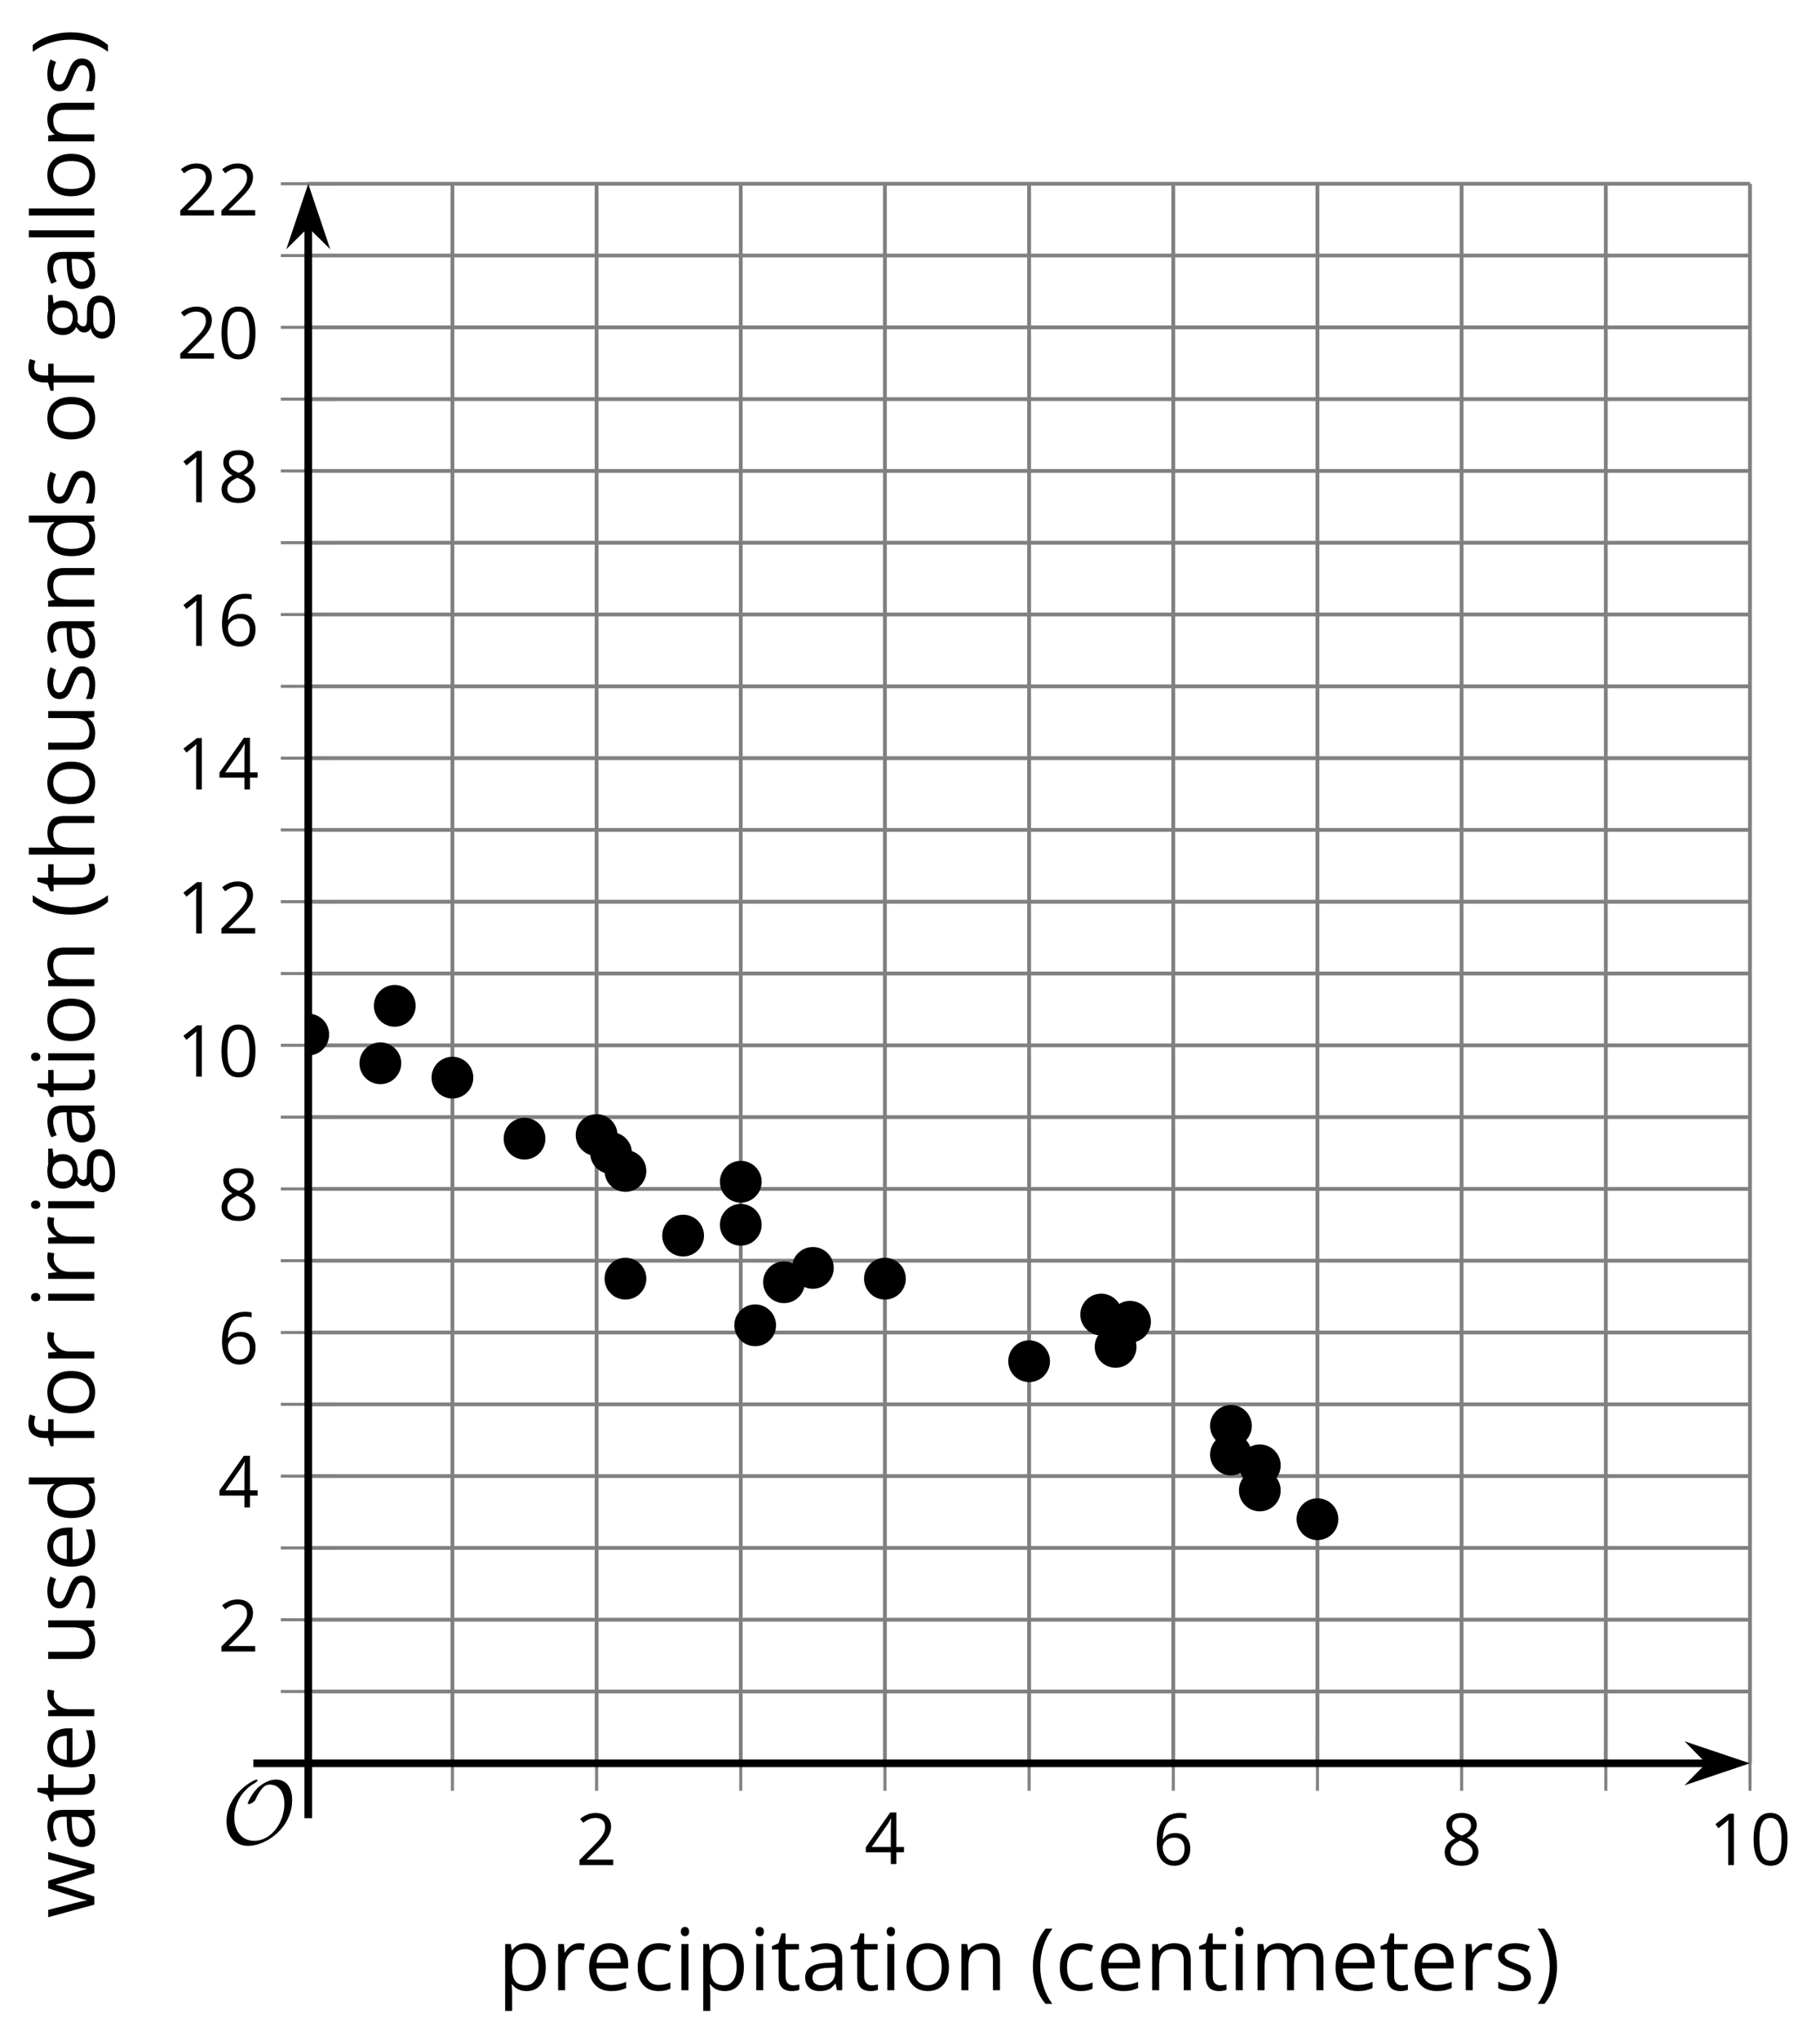 <?xml version='1.0' encoding='UTF-8'?>
<!-- This file was generated by dvisvgm 2.1.3 -->
<svg height='267.563pt' version='1.1' viewBox='-72 -72 238.804 267.563' width='238.804pt' xmlns='http://www.w3.org/2000/svg' xmlns:xlink='http://www.w3.org/1999/xlink'>
<defs>
<clipPath id='clip1'>
<path d='M-31.555 159.266H157.617V-47.902H-31.555Z'/>
</clipPath>
<path d='M9.289 -5.762C9.289 -7.281 8.62 -8.428 7.161 -8.428C5.918 -8.428 4.866 -7.424 4.782 -7.352C3.826 -6.408 3.467 -5.332 3.467 -5.308C3.467 -5.236 3.527 -5.224 3.587 -5.224C3.814 -5.224 4.005 -5.344 4.184 -5.475C4.399 -5.631 4.411 -5.667 4.543 -5.942C4.651 -6.181 4.926 -6.767 5.368 -7.269C5.655 -7.592 5.894 -7.771 6.372 -7.771C7.532 -7.771 8.273 -6.814 8.273 -5.248C8.273 -2.809 6.539 -0.395 4.328 -0.395C2.63 -0.395 1.698 -1.745 1.698 -3.455C1.698 -5.081 2.534 -6.874 4.28 -7.902C4.399 -7.974 4.758 -8.189 4.758 -8.345C4.758 -8.428 4.663 -8.428 4.639 -8.428C4.22 -8.428 0.681 -6.528 0.681 -2.941C0.681 -1.267 1.554 0.263 3.539 0.263C5.87 0.263 9.289 -2.08 9.289 -5.762Z' id='g0-79'/>
<use id='g7-8' transform='scale(1.2)' xlink:href='#g5-8'/>
<use id='g7-9' transform='scale(1.2)' xlink:href='#g5-9'/>
<use id='g7-65' transform='scale(1.2)' xlink:href='#g5-65'/>
<use id='g7-67' transform='scale(1.2)' xlink:href='#g5-67'/>
<use id='g7-68' transform='scale(1.2)' xlink:href='#g5-68'/>
<use id='g7-69' transform='scale(1.2)' xlink:href='#g5-69'/>
<use id='g7-70' transform='scale(1.2)' xlink:href='#g5-70'/>
<use id='g7-71' transform='scale(1.2)' xlink:href='#g5-71'/>
<use id='g7-72' transform='scale(1.2)' xlink:href='#g5-72'/>
<use id='g7-73' transform='scale(1.2)' xlink:href='#g5-73'/>
<use id='g7-76' transform='scale(1.2)' xlink:href='#g5-76'/>
<use id='g7-77' transform='scale(1.2)' xlink:href='#g5-77'/>
<use id='g7-78' transform='scale(1.2)' xlink:href='#g5-78'/>
<use id='g7-79' transform='scale(1.2)' xlink:href='#g5-79'/>
<use id='g7-80' transform='scale(1.2)' xlink:href='#g5-80'/>
<use id='g7-82' transform='scale(1.2)' xlink:href='#g5-82'/>
<use id='g7-83' transform='scale(1.2)' xlink:href='#g5-83'/>
<use id='g7-84' transform='scale(1.2)' xlink:href='#g5-84'/>
<use id='g7-85' transform='scale(1.2)' xlink:href='#g5-85'/>
<use id='g7-87' transform='scale(1.2)' xlink:href='#g5-87'/>
<path d='M0.378 -2.583C0.378 -1.782 0.497 -1.031 0.732 -0.336S1.312 0.971 1.763 1.492H2.5C2.072 0.912 1.745 0.272 1.519 -0.433S1.179 -1.855 1.179 -2.592C1.179 -3.343 1.289 -4.07 1.51 -4.779C1.736 -5.488 2.067 -6.137 2.509 -6.731H1.763C1.317 -6.197 0.971 -5.576 0.737 -4.866C0.497 -4.157 0.378 -3.398 0.378 -2.583Z' id='g5-8'/>
<path d='M2.413 -2.583C2.413 -3.389 2.293 -4.148 2.058 -4.862C1.823 -5.571 1.478 -6.192 1.027 -6.731H0.281C0.723 -6.137 1.054 -5.488 1.28 -4.779C1.501 -4.07 1.611 -3.343 1.611 -2.592C1.611 -1.855 1.496 -1.133 1.271 -0.433C1.045 0.272 0.718 0.916 0.29 1.492H1.027C1.473 0.976 1.819 0.368 2.053 -0.327C2.293 -1.022 2.413 -1.777 2.413 -2.583Z' id='g5-9'/>
<path d='M4.922 -3.375C4.922 -4.498 4.733 -5.355 4.355 -5.948C3.973 -6.542 3.421 -6.837 2.689 -6.837C1.938 -6.837 1.381 -6.552 1.018 -5.985S0.47 -4.549 0.47 -3.375C0.47 -2.238 0.658 -1.377 1.036 -0.792C1.413 -0.203 1.966 0.092 2.689 0.092C3.444 0.092 4.006 -0.193 4.374 -0.769C4.738 -1.344 4.922 -2.21 4.922 -3.375ZM1.243 -3.375C1.243 -4.355 1.358 -5.064 1.588 -5.506C1.819 -5.953 2.187 -6.174 2.689 -6.174C3.2 -6.174 3.568 -5.948 3.794 -5.497C4.024 -5.051 4.139 -4.342 4.139 -3.375S4.024 -1.699 3.794 -1.243C3.568 -0.792 3.2 -0.566 2.689 -0.566C2.187 -0.566 1.819 -0.792 1.588 -1.234C1.358 -1.685 1.243 -2.394 1.243 -3.375Z' id='g5-16'/>
<path d='M3.292 0V-6.731H2.647L0.866 -5.355L1.271 -4.83C1.92 -5.359 2.288 -5.658 2.366 -5.727S2.518 -5.866 2.583 -5.93C2.56 -5.576 2.546 -5.198 2.546 -4.797V0H3.292Z' id='g5-17'/>
<path d='M4.885 0V-0.709H1.423V-0.746L2.896 -2.187C3.554 -2.827 4.001 -3.352 4.24 -3.771S4.599 -4.609 4.599 -5.037C4.599 -5.585 4.42 -6.018 4.061 -6.344C3.702 -6.667 3.204 -6.828 2.574 -6.828C1.842 -6.828 1.169 -6.57 0.548 -6.054L0.953 -5.534C1.262 -5.778 1.538 -5.944 1.786 -6.036C2.04 -6.128 2.302 -6.174 2.583 -6.174C2.97 -6.174 3.273 -6.068 3.49 -5.856C3.706 -5.649 3.817 -5.364 3.817 -5.005C3.817 -4.751 3.775 -4.512 3.688 -4.291S3.471 -3.844 3.301 -3.61S2.772 -2.988 2.233 -2.44L0.46 -0.658V0H4.885Z' id='g5-18'/>
<path d='M5.203 -1.547V-2.242H4.204V-6.768H3.393L0.198 -2.215V-1.547H3.471V0H4.204V-1.547H5.203ZM3.471 -2.242H0.962L3.066 -5.235C3.195 -5.428 3.333 -5.672 3.481 -5.967H3.518C3.485 -5.414 3.471 -4.917 3.471 -4.48V-2.242Z' id='g5-20'/>
<path d='M0.539 -2.878C0.539 -1.943 0.741 -1.215 1.151 -0.691C1.561 -0.17 2.113 0.092 2.808 0.092C3.458 0.092 3.978 -0.11 4.355 -0.506C4.742 -0.912 4.931 -1.459 4.931 -2.159C4.931 -2.785 4.756 -3.283 4.411 -3.646C4.061 -4.01 3.582 -4.194 2.979 -4.194C2.247 -4.194 1.713 -3.932 1.377 -3.402H1.321C1.358 -4.365 1.565 -5.074 1.948 -5.525C2.33 -5.971 2.878 -6.197 3.6 -6.197C3.904 -6.197 4.176 -6.16 4.411 -6.082V-6.74C4.213 -6.8 3.936 -6.828 3.591 -6.828C2.583 -6.828 1.823 -6.501 1.308 -5.847C0.797 -5.189 0.539 -4.199 0.539 -2.878ZM2.799 -0.557C2.509 -0.557 2.251 -0.635 2.026 -0.797C1.805 -0.958 1.63 -1.174 1.506 -1.446S1.321 -2.012 1.321 -2.33C1.321 -2.546 1.39 -2.753 1.529 -2.951C1.662 -3.149 1.846 -3.306 2.076 -3.421S2.56 -3.591 2.836 -3.591C3.283 -3.591 3.614 -3.462 3.84 -3.209S4.176 -2.606 4.176 -2.159C4.176 -1.639 4.056 -1.243 3.812 -0.967C3.573 -0.695 3.237 -0.557 2.799 -0.557Z' id='g5-22'/>
<path d='M2.689 -6.828C2.086 -6.828 1.602 -6.685 1.243 -6.39C0.879 -6.105 0.7 -5.714 0.7 -5.226C0.7 -4.88 0.792 -4.572 0.976 -4.291C1.16 -4.015 1.464 -3.757 1.888 -3.518C0.948 -3.089 0.479 -2.486 0.479 -1.717C0.479 -1.142 0.672 -0.695 1.059 -0.378C1.446 -0.064 1.998 0.092 2.716 0.092C3.393 0.092 3.927 -0.074 4.319 -0.405C4.71 -0.741 4.903 -1.188 4.903 -1.745C4.903 -2.122 4.788 -2.454 4.558 -2.744C4.328 -3.029 3.941 -3.301 3.393 -3.564C3.844 -3.789 4.171 -4.038 4.378 -4.309S4.687 -4.885 4.687 -5.216C4.687 -5.718 4.507 -6.114 4.148 -6.4S3.301 -6.828 2.689 -6.828ZM1.234 -1.699C1.234 -2.03 1.335 -2.316 1.542 -2.551C1.75 -2.79 2.081 -3.006 2.537 -3.204C3.131 -2.988 3.55 -2.762 3.789 -2.532C4.029 -2.297 4.148 -2.035 4.148 -1.736C4.148 -1.363 4.019 -1.068 3.766 -0.852S3.154 -0.529 2.698 -0.529C2.233 -0.529 1.874 -0.631 1.621 -0.838C1.363 -1.045 1.234 -1.331 1.234 -1.699ZM2.68 -6.206C3.071 -6.206 3.375 -6.114 3.6 -5.93C3.821 -5.75 3.932 -5.502 3.932 -5.193C3.932 -4.913 3.84 -4.664 3.656 -4.452C3.476 -4.24 3.163 -4.042 2.726 -3.858C2.238 -4.061 1.901 -4.263 1.722 -4.466S1.45 -4.913 1.45 -5.193C1.45 -5.502 1.561 -5.746 1.777 -5.93S2.297 -6.206 2.68 -6.206Z' id='g5-24'/>
<path d='M3.913 0H4.48V-3.444C4.48 -4.033 4.337 -4.461 4.042 -4.728C3.757 -4.995 3.31 -5.129 2.707 -5.129C2.408 -5.129 2.113 -5.092 1.814 -5.014C1.519 -4.936 1.248 -4.83 0.999 -4.696L1.234 -4.111C1.763 -4.369 2.242 -4.498 2.661 -4.498C3.034 -4.498 3.306 -4.401 3.481 -4.217C3.646 -4.024 3.734 -3.734 3.734 -3.338V-3.025L2.878 -2.997C1.248 -2.947 0.433 -2.413 0.433 -1.395C0.433 -0.921 0.576 -0.552 0.856 -0.295C1.142 -0.037 1.533 0.092 2.035 0.092C2.408 0.092 2.721 0.037 2.974 -0.074C3.223 -0.189 3.471 -0.401 3.725 -0.718H3.762L3.913 0ZM2.187 -0.539C1.888 -0.539 1.653 -0.612 1.483 -0.755C1.317 -0.898 1.234 -1.11 1.234 -1.386C1.234 -1.74 1.367 -1.998 1.639 -2.164C1.906 -2.334 2.343 -2.426 2.951 -2.449L3.715 -2.482V-2.026C3.715 -1.556 3.582 -1.192 3.306 -0.93C3.039 -0.668 2.661 -0.539 2.187 -0.539Z' id='g5-65'/>
<path d='M2.827 0.092C3.338 0.092 3.766 0.005 4.102 -0.17V-0.847C3.66 -0.668 3.227 -0.576 2.808 -0.576C2.316 -0.576 1.948 -0.741 1.694 -1.073C1.446 -1.404 1.321 -1.878 1.321 -2.5C1.321 -3.808 1.832 -4.461 2.859 -4.461C3.011 -4.461 3.191 -4.438 3.389 -4.392C3.587 -4.351 3.771 -4.296 3.941 -4.227L4.176 -4.876C4.038 -4.945 3.849 -5.009 3.605 -5.06S3.122 -5.138 2.878 -5.138C2.127 -5.138 1.547 -4.908 1.142 -4.448C0.732 -3.987 0.529 -3.333 0.529 -2.491C0.529 -1.667 0.727 -1.031 1.133 -0.58C1.529 -0.134 2.095 0.092 2.827 0.092Z' id='g5-67'/>
<path d='M4.245 -0.677L4.346 0H4.968V-7.164H4.204V-5.111L4.222 -4.756L4.254 -4.392H4.194C3.831 -4.89 3.306 -5.138 2.62 -5.138C1.961 -5.138 1.45 -4.908 1.082 -4.448S0.529 -3.343 0.529 -2.509S0.714 -1.036 1.077 -0.585C1.446 -0.134 1.961 0.092 2.62 0.092C3.324 0.092 3.849 -0.166 4.204 -0.677H4.245ZM2.716 -0.548C2.261 -0.548 1.911 -0.714 1.676 -1.041S1.321 -1.855 1.321 -2.5C1.321 -3.135 1.441 -3.628 1.676 -3.978C1.915 -4.323 2.261 -4.498 2.707 -4.498C3.227 -4.498 3.61 -4.346 3.849 -4.042C4.084 -3.734 4.204 -3.223 4.204 -2.509V-2.348C4.204 -1.717 4.088 -1.257 3.849 -0.976C3.619 -0.691 3.237 -0.548 2.716 -0.548Z' id='g5-68'/>
<path d='M2.942 0.092C3.283 0.092 3.573 0.064 3.812 0.018C4.056 -0.037 4.309 -0.12 4.581 -0.235V-0.916C4.052 -0.691 3.513 -0.576 2.97 -0.576C2.454 -0.576 2.053 -0.727 1.768 -1.036C1.487 -1.344 1.335 -1.791 1.321 -2.385H4.797V-2.868C4.797 -3.55 4.613 -4.098 4.245 -4.512C3.877 -4.931 3.375 -5.138 2.744 -5.138C2.067 -5.138 1.533 -4.899 1.133 -4.42C0.727 -3.941 0.529 -3.297 0.529 -2.482C0.529 -1.676 0.746 -1.045 1.179 -0.589C1.607 -0.134 2.196 0.092 2.942 0.092ZM2.735 -4.498C3.135 -4.498 3.439 -4.369 3.656 -4.116C3.872 -3.858 3.978 -3.49 3.978 -3.006H1.34C1.381 -3.471 1.524 -3.84 1.768 -4.102C2.007 -4.365 2.33 -4.498 2.735 -4.498Z' id='g5-69'/>
<path d='M3.085 -4.452V-5.046H1.8V-5.373C1.8 -5.797 1.869 -6.105 2.007 -6.298C2.145 -6.487 2.357 -6.584 2.647 -6.584C2.855 -6.584 3.108 -6.538 3.402 -6.441L3.6 -7.053C3.241 -7.159 2.928 -7.215 2.661 -7.215C1.579 -7.215 1.036 -6.593 1.036 -5.355V-5.074L0.134 -4.797V-4.452H1.036V0H1.8V-4.452H3.085Z' id='g5-70'/>
<path d='M4.94 -5.046H3.195C2.983 -5.106 2.744 -5.138 2.482 -5.138C1.874 -5.138 1.404 -4.991 1.073 -4.687C0.741 -4.392 0.576 -3.964 0.576 -3.412C0.576 -3.08 0.658 -2.785 0.82 -2.528C0.985 -2.27 1.197 -2.086 1.459 -1.98C1.248 -1.851 1.091 -1.717 0.994 -1.579S0.847 -1.28 0.847 -1.096C0.847 -0.935 0.893 -0.792 0.976 -0.668C1.068 -0.543 1.174 -0.456 1.303 -0.396C0.948 -0.318 0.672 -0.166 0.474 0.06S0.18 0.548 0.18 0.856C0.18 1.303 0.359 1.653 0.718 1.897C1.073 2.141 1.584 2.265 2.242 2.265C3.103 2.265 3.757 2.118 4.204 1.823C4.65 1.533 4.876 1.105 4.876 0.548C4.876 0.11 4.728 -0.226 4.438 -0.456C4.144 -0.686 3.725 -0.801 3.177 -0.801H2.284C2.007 -0.801 1.814 -0.833 1.699 -0.902C1.584 -0.967 1.529 -1.068 1.529 -1.206C1.529 -1.469 1.69 -1.685 2.017 -1.855C2.15 -1.832 2.288 -1.819 2.44 -1.819C3.029 -1.819 3.494 -1.966 3.831 -2.261S4.337 -2.951 4.337 -3.444C4.337 -3.66 4.305 -3.858 4.236 -4.033C4.167 -4.204 4.093 -4.346 4.006 -4.452L4.94 -4.563V-5.046ZM0.916 0.847C0.916 0.539 1.013 0.299 1.206 0.134S1.671 -0.115 2.017 -0.115H2.933C3.398 -0.115 3.715 -0.064 3.886 0.046C4.056 0.147 4.139 0.341 4.139 0.612C4.139 0.939 3.987 1.202 3.674 1.39C3.37 1.584 2.891 1.68 2.251 1.68C1.823 1.68 1.492 1.611 1.262 1.469S0.916 1.119 0.916 0.847ZM1.331 -3.43C1.331 -3.812 1.427 -4.098 1.621 -4.291S2.09 -4.581 2.449 -4.581C3.204 -4.581 3.582 -4.204 3.582 -3.444C3.582 -2.721 3.209 -2.357 2.463 -2.357C2.109 -2.357 1.828 -2.449 1.63 -2.629S1.331 -3.076 1.331 -3.43Z' id='g5-71'/>
<path d='M4.263 0H5.028V-3.292C5.028 -3.932 4.871 -4.397 4.567 -4.687C4.254 -4.982 3.794 -5.129 3.177 -5.129C2.822 -5.129 2.505 -5.06 2.228 -4.917C1.948 -4.779 1.736 -4.59 1.584 -4.346H1.538C1.561 -4.517 1.575 -4.733 1.575 -4.995V-7.164H0.81V0H1.575V-2.638C1.575 -3.297 1.694 -3.766 1.943 -4.056C2.182 -4.346 2.574 -4.489 3.103 -4.489C3.504 -4.489 3.794 -4.388 3.983 -4.185S4.263 -3.674 4.263 -3.264V0Z' id='g5-72'/>
<path d='M1.575 0V-5.046H0.81V0H1.575ZM0.746 -6.413C0.746 -6.243 0.787 -6.114 0.875 -6.031C0.962 -5.944 1.068 -5.902 1.197 -5.902C1.321 -5.902 1.427 -5.944 1.515 -6.031C1.602 -6.114 1.648 -6.243 1.648 -6.413S1.602 -6.713 1.515 -6.796S1.321 -6.92 1.197 -6.92C1.068 -6.92 0.962 -6.878 0.875 -6.796C0.787 -6.717 0.746 -6.588 0.746 -6.413Z' id='g5-73'/>
<path d='M1.575 0V-7.164H0.81V0H1.575Z' id='g5-76'/>
<path d='M7.242 0H8.006V-3.292C8.006 -3.936 7.864 -4.406 7.578 -4.696C7.297 -4.991 6.869 -5.138 6.298 -5.138C5.935 -5.138 5.608 -5.06 5.322 -4.908S4.82 -4.544 4.669 -4.282H4.632C4.388 -4.853 3.872 -5.138 3.085 -5.138C2.758 -5.138 2.468 -5.069 2.201 -4.931C1.943 -4.793 1.736 -4.599 1.593 -4.355H1.556L1.432 -5.046H0.81V0H1.575V-2.647C1.575 -3.301 1.685 -3.771 1.906 -4.061C2.132 -4.346 2.482 -4.489 2.96 -4.489C3.324 -4.489 3.596 -4.388 3.766 -4.19C3.936 -3.987 4.024 -3.683 4.024 -3.283V0H4.788V-2.818C4.788 -3.384 4.903 -3.808 5.129 -4.079S5.709 -4.489 6.183 -4.489C6.547 -4.489 6.814 -4.388 6.984 -4.19C7.155 -3.987 7.242 -3.683 7.242 -3.283V0Z' id='g5-77'/>
<path d='M4.263 0H5.028V-3.292C5.028 -3.936 4.876 -4.406 4.567 -4.696C4.259 -4.991 3.803 -5.138 3.195 -5.138C2.85 -5.138 2.532 -5.069 2.251 -4.936C1.971 -4.797 1.75 -4.604 1.593 -4.355H1.556L1.432 -5.046H0.81V0H1.575V-2.647C1.575 -3.306 1.699 -3.775 1.943 -4.061S2.574 -4.489 3.103 -4.489C3.504 -4.489 3.794 -4.388 3.983 -4.185S4.263 -3.674 4.263 -3.264V0Z' id='g5-78'/>
<path d='M5.166 -2.528C5.166 -3.329 4.959 -3.964 4.54 -4.434C4.125 -4.903 3.564 -5.138 2.859 -5.138C2.127 -5.138 1.556 -4.908 1.146 -4.448C0.737 -3.992 0.529 -3.352 0.529 -2.528C0.529 -1.998 0.626 -1.533 0.815 -1.137S1.275 -0.437 1.625 -0.226S2.376 0.092 2.827 0.092C3.559 0.092 4.13 -0.138 4.544 -0.599C4.959 -1.064 5.166 -1.704 5.166 -2.528ZM1.321 -2.528C1.321 -3.177 1.45 -3.669 1.704 -3.996S2.334 -4.489 2.836 -4.489C3.343 -4.489 3.725 -4.323 3.987 -3.987C4.245 -3.656 4.374 -3.168 4.374 -2.528C4.374 -1.878 4.245 -1.39 3.987 -1.05C3.725 -0.718 3.347 -0.548 2.845 -0.548S1.966 -0.718 1.708 -1.054S1.321 -1.883 1.321 -2.528Z' id='g5-79'/>
<path d='M3.158 0.092C3.817 0.092 4.328 -0.138 4.696 -0.599C5.069 -1.054 5.253 -1.699 5.253 -2.528C5.253 -3.352 5.074 -3.996 4.705 -4.452C4.346 -4.908 3.826 -5.138 3.158 -5.138C2.822 -5.138 2.523 -5.078 2.261 -4.954S1.773 -4.632 1.575 -4.355H1.538L1.432 -5.046H0.81V2.265H1.575V0.189C1.575 -0.074 1.556 -0.355 1.519 -0.649H1.575C1.759 -0.396 1.989 -0.212 2.256 -0.092C2.532 0.032 2.832 0.092 3.158 0.092ZM3.048 -4.489C3.494 -4.489 3.844 -4.319 4.088 -3.987C4.337 -3.646 4.461 -3.168 4.461 -2.537C4.461 -1.915 4.337 -1.432 4.088 -1.077C3.844 -0.723 3.504 -0.548 3.066 -0.548C2.546 -0.548 2.164 -0.7 1.929 -1.004C1.694 -1.312 1.575 -1.819 1.575 -2.528V-2.698C1.579 -3.32 1.699 -3.775 1.929 -4.061S2.532 -4.489 3.048 -4.489Z' id='g5-80'/>
<path d='M3.112 -5.138C2.795 -5.138 2.505 -5.051 2.242 -4.871S1.754 -4.438 1.565 -4.111H1.529L1.441 -5.046H0.81V0H1.575V-2.707C1.575 -3.2 1.722 -3.614 2.007 -3.946C2.302 -4.277 2.647 -4.443 3.057 -4.443C3.218 -4.443 3.402 -4.42 3.61 -4.374L3.715 -5.083C3.536 -5.12 3.338 -5.138 3.112 -5.138Z' id='g5-82'/>
<path d='M4.065 -1.377C4.065 -1.713 3.959 -1.989 3.748 -2.21C3.541 -2.431 3.135 -2.652 2.537 -2.868C2.099 -3.029 1.805 -3.154 1.653 -3.241S1.39 -3.416 1.317 -3.513C1.252 -3.61 1.215 -3.725 1.215 -3.858C1.215 -4.056 1.308 -4.213 1.492 -4.328S1.948 -4.498 2.311 -4.498C2.721 -4.498 3.181 -4.392 3.688 -4.185L3.959 -4.807C3.439 -5.028 2.91 -5.138 2.366 -5.138C1.782 -5.138 1.326 -5.018 0.99 -4.779C0.654 -4.544 0.488 -4.217 0.488 -3.808C0.488 -3.577 0.534 -3.379 0.635 -3.214C0.727 -3.048 0.875 -2.901 1.077 -2.772C1.271 -2.638 1.607 -2.486 2.076 -2.311C2.569 -2.122 2.901 -1.957 3.076 -1.814C3.241 -1.676 3.329 -1.51 3.329 -1.312C3.329 -1.05 3.223 -0.856 3.006 -0.727C2.79 -0.603 2.486 -0.539 2.086 -0.539C1.828 -0.539 1.561 -0.576 1.28 -0.645C1.004 -0.714 0.746 -0.81 0.502 -0.935V-0.226C0.875 -0.014 1.4 0.092 2.067 0.092C2.698 0.092 3.191 -0.037 3.541 -0.29S4.065 -0.907 4.065 -1.377Z' id='g5-83'/>
<path d='M2.44 -0.539C2.187 -0.539 1.989 -0.622 1.846 -0.783S1.63 -1.179 1.63 -1.483V-4.452H3.094V-5.046H1.63V-6.215H1.188L0.866 -5.138L0.143 -4.82V-4.452H0.866V-1.45C0.866 -0.424 1.354 0.092 2.33 0.092C2.459 0.092 2.606 0.078 2.762 0.055C2.928 0.028 3.048 -0.005 3.131 -0.046V-0.631C3.057 -0.608 2.956 -0.589 2.832 -0.571C2.707 -0.548 2.574 -0.539 2.44 -0.539Z' id='g5-84'/>
<path d='M1.529 -5.046H0.755V-1.745C0.755 -1.105 0.907 -0.635 1.215 -0.345C1.519 -0.055 1.98 0.092 2.592 0.092C2.947 0.092 3.264 0.028 3.545 -0.106C3.821 -0.239 4.038 -0.428 4.194 -0.677H4.236L4.346 0H4.977V-5.046H4.213V-2.394C4.213 -1.74 4.088 -1.271 3.849 -0.981C3.6 -0.691 3.218 -0.548 2.689 -0.548C2.288 -0.548 1.998 -0.649 1.809 -0.852S1.529 -1.363 1.529 -1.773V-5.046Z' id='g5-85'/>
<path d='M4.931 0H5.838L7.233 -5.046H6.441C5.856 -2.799 5.534 -1.561 5.479 -1.331C5.428 -1.1 5.396 -0.93 5.382 -0.82H5.345C5.285 -1.179 5.166 -1.621 4.995 -2.15L4.093 -5.046H3.264L2.339 -2.15C2.284 -1.989 2.219 -1.768 2.145 -1.492C2.067 -1.211 2.012 -0.985 1.98 -0.81H1.943C1.92 -1.041 1.823 -1.487 1.648 -2.15C1.483 -2.813 1.234 -3.78 0.907 -5.046H0.106L1.483 0H2.366L3.32 -2.951C3.412 -3.241 3.518 -3.656 3.642 -4.194H3.679C3.84 -3.554 3.946 -3.14 4.006 -2.96L4.931 0Z' id='g5-87'/>
</defs>
<g id='page1'>
<path d='M-12.637 159.266V-47.902M25.195 159.266V-47.902M63.031 159.266V-47.902M100.863 159.266V-47.902M138.699 159.266V-47.902' fill='none' stroke='#808080' stroke-linejoin='bevel' stroke-miterlimit='10.037' stroke-width='0.5'/>
<path d='M6.281 159.266V-47.902M44.113 159.266V-47.902M81.949 159.266V-47.902M119.781 159.266V-47.902M157.617 159.266V-47.902' fill='none' stroke='#808080' stroke-linejoin='bevel' stroke-miterlimit='10.037' stroke-width='0.5'/>
<path d='M-31.555 149.848H157.617M-31.555 131.016H157.617M-31.555 112.184H157.617M-31.555 93.348H157.617M-31.555 74.516H157.617M-31.555 55.684H157.617M-31.555 36.848H157.617M-31.555 18.016H157.617M-31.555 -0.82H157.617M-31.555 -19.652H157.617M-31.555 -38.484H157.617' fill='none' stroke='#808080' stroke-linejoin='bevel' stroke-miterlimit='10.037' stroke-width='0.5'/>
<path d='M-31.555 140.434H157.617M-31.555 121.598H157.617M-31.555 102.766H157.617M-31.555 83.934H157.617M-31.555 65.098H157.617M-31.555 46.266H157.617M-31.555 27.434H157.617M-31.555 8.598H157.617M-31.555 -10.234H157.617M-31.555 -29.07H157.617M-31.555 -47.902H157.617' fill='none' stroke='#808080' stroke-linejoin='bevel' stroke-miterlimit='10.037' stroke-width='0.5'/>
<path d='M-12.637 162.868V155.664M25.195 162.868V155.664M63.031 162.868V155.664M100.863 162.868V155.664M138.699 162.868V155.664' fill='none' stroke='#808080' stroke-linejoin='bevel' stroke-miterlimit='10.037' stroke-width='0.4'/>
<path d='M6.281 162.868V155.664M44.113 162.868V155.664M81.949 162.868V155.664M119.781 162.868V155.664M157.617 162.868V155.664' fill='none' stroke='#808080' stroke-linejoin='bevel' stroke-miterlimit='10.037' stroke-width='0.4'/>
<path d='M-35.156 149.848H-27.953M-35.156 131.016H-27.953M-35.156 112.184H-27.953M-35.156 93.348H-27.953M-35.156 74.516H-27.953M-35.156 55.684H-27.953M-35.156 36.848H-27.953M-35.156 18.016H-27.953M-35.156 -0.82H-27.953M-35.156 -19.652H-27.953M-35.156 -38.484H-27.953' fill='none' stroke='#808080' stroke-linejoin='bevel' stroke-miterlimit='10.037' stroke-width='0.4'/>
<path d='M-35.156 140.434H-27.953M-35.156 121.598H-27.953M-35.156 102.766H-27.953M-35.156 83.934H-27.953M-35.156 65.098H-27.953M-35.156 46.266H-27.953M-35.156 27.434H-27.953M-35.156 8.598H-27.953M-35.156 -10.234H-27.953M-35.156 -29.07H-27.953M-35.156 -47.902H-27.953' fill='none' stroke='#808080' stroke-linejoin='bevel' stroke-miterlimit='10.037' stroke-width='0.4'/>
<path d='M-31.555 159.266H152.324' fill='none' stroke='#000000' stroke-linejoin='bevel' stroke-miterlimit='10.037' stroke-width='1'/>
<path d='M156.043 159.266L150.851 157.52L152.57 159.266L150.851 161.012Z'/>
<path d='M156.043 159.266L150.851 157.52L152.57 159.266L150.851 161.012Z' fill='none' stroke='#000000' stroke-miterlimit='10.037' stroke-width='1'/>
<path d='M-31.555 159.266V-42.609' fill='none' stroke='#000000' stroke-linejoin='bevel' stroke-miterlimit='10.037' stroke-width='1'/>
<path d='M-31.555 -46.328L-33.297 -41.137L-31.555 -42.859L-29.809 -41.137Z'/>
<path d='M-31.555 -46.328L-33.297 -41.137L-31.555 -42.859L-29.809 -41.137Z' fill='none' stroke='#000000' stroke-miterlimit='10.037' stroke-width='1'/>
<g transform='matrix(1 0 0 1 -5.315 49.642)'>
<use x='8.893' xlink:href='#g5-18' y='122.967'/>
</g>
<g transform='matrix(1 0 0 1 32.519 49.514)'>
<use x='8.893' xlink:href='#g5-20' y='122.967'/>
</g>
<g transform='matrix(1 0 0 1 70.353 49.642)'>
<use x='8.893' xlink:href='#g5-22' y='122.967'/>
</g>
<g transform='matrix(1 0 0 1 108.187 49.642)'>
<use x='8.893' xlink:href='#g5-24' y='122.967'/>
</g>
<g transform='matrix(1 0 0 1 143.319 49.642)'>
<use x='8.893' xlink:href='#g5-17' y='122.967'/>
<use x='14.297' xlink:href='#g5-16' y='122.967'/>
</g>
<g transform='matrix(1 0 0 1 -52.295 21.635)'>
<use x='8.893' xlink:href='#g5-18' y='122.967'/>
</g>
<g transform='matrix(1 0 0 1 -52.295 2.737)'>
<use x='8.893' xlink:href='#g5-20' y='122.967'/>
</g>
<g transform='matrix(1 0 0 1 -52.295 -16.091)'>
<use x='8.893' xlink:href='#g5-22' y='122.967'/>
</g>
<g transform='matrix(1 0 0 1 -52.295 -34.925)'>
<use x='8.893' xlink:href='#g5-24' y='122.967'/>
</g>
<g transform='matrix(1 0 0 1 -57.699 -53.758)'>
<use x='8.893' xlink:href='#g5-17' y='122.967'/>
<use x='14.297' xlink:href='#g5-16' y='122.967'/>
</g>
<g transform='matrix(1 0 0 1 -57.699 -72.532)'>
<use x='8.893' xlink:href='#g5-17' y='122.967'/>
<use x='14.297' xlink:href='#g5-18' y='122.967'/>
</g>
<g transform='matrix(1 0 0 1 -57.699 -91.43)'>
<use x='8.893' xlink:href='#g5-17' y='122.967'/>
<use x='14.297' xlink:href='#g5-20' y='122.967'/>
</g>
<g transform='matrix(1 0 0 1 -57.699 -110.258)'>
<use x='8.893' xlink:href='#g5-17' y='122.967'/>
<use x='14.297' xlink:href='#g5-22' y='122.967'/>
</g>
<g transform='matrix(1 0 0 1 -57.699 -129.092)'>
<use x='8.893' xlink:href='#g5-17' y='122.967'/>
<use x='14.297' xlink:href='#g5-24' y='122.967'/>
</g>
<g transform='matrix(1 0 0 1 -57.699 -147.925)'>
<use x='8.893' xlink:href='#g5-18' y='122.967'/>
<use x='14.297' xlink:href='#g5-16' y='122.967'/>
</g>
<g transform='matrix(1 0 0 1 -57.699 -166.7)'>
<use x='8.893' xlink:href='#g5-18' y='122.967'/>
<use x='14.297' xlink:href='#g5-18' y='122.967'/>
</g>
<path clip-path='url(#clip1)' d='M27.938 82.993C27.938 81.477 26.711 80.25 25.195 80.25C23.684 80.25 22.457 81.477 22.457 82.993C22.457 84.504 23.684 85.731 25.195 85.731C26.711 85.731 27.938 84.504 27.938 82.993Z'/>
<path clip-path='url(#clip1)' d='M29.828 101.825C29.828 100.309 28.602 99.082 27.09 99.082C25.574 99.082 24.348 100.309 24.348 101.825C24.348 103.336 25.574 104.563 27.09 104.563C28.602 104.563 29.828 103.336 29.828 101.825Z'/>
<path clip-path='url(#clip1)' d='M33.613 96.172C33.613 94.66 32.387 93.434 30.871 93.434C29.359 93.434 28.133 94.66 28.133 96.172C28.133 97.688 29.359 98.914 30.871 98.914C32.387 98.914 33.613 97.688 33.613 96.172Z'/>
<path clip-path='url(#clip1)' d='M103.606 127.25C103.606 125.735 102.379 124.508 100.863 124.508C99.352 124.508 98.125 125.735 98.125 127.25C98.125 128.762 99.352 129.989 100.863 129.989C102.379 129.989 103.606 128.762 103.606 127.25Z'/>
<path clip-path='url(#clip1)' d='M96.039 120.188C96.039 118.672 94.813 117.446 93.297 117.446C91.785 117.446 90.559 118.672 90.559 120.188C90.559 121.7 91.785 122.926 93.297 122.926C94.813 122.926 96.039 121.7 96.039 120.188Z'/>
<path clip-path='url(#clip1)' d='M96.039 123.481C96.039 121.969 94.813 120.743 93.297 120.743C91.785 120.743 90.559 121.969 90.559 123.481C90.559 124.996 91.785 126.223 93.297 126.223C94.813 126.223 96.039 124.996 96.039 123.481Z'/>
<path clip-path='url(#clip1)' d='M92.254 118.774C92.254 117.262 91.027 116.035 89.516 116.035C88 116.035 86.774 117.262 86.774 118.774C86.774 120.285 88 121.512 89.516 121.512C91.027 121.512 92.254 120.285 92.254 118.774Z'/>
<path clip-path='url(#clip1)' d='M92.254 115.008C92.254 113.493 91.027 112.266 89.516 112.266C88 112.266 86.774 113.493 86.774 115.008C86.774 116.52 88 117.746 89.516 117.746C91.027 117.746 92.254 116.52 92.254 115.008Z'/>
<path clip-path='url(#clip1)' d='M65.769 106.532C65.769 105.02 64.543 103.793 63.031 103.793C61.52 103.793 60.293 105.02 60.293 106.532C60.293 108.047 61.52 109.274 63.031 109.274C64.543 109.274 65.769 108.047 65.769 106.532Z'/>
<path clip-path='url(#clip1)' d='M75.231 100.41C75.231 98.899 74.004 97.672 72.488 97.672C70.977 97.672 69.75 98.899 69.75 100.41C69.75 101.926 70.977 103.153 72.488 103.153C74.004 103.153 75.231 101.926 75.231 100.41Z'/>
<path clip-path='url(#clip1)' d='M77.121 104.649C77.121 103.137 75.895 101.91 74.383 101.91C72.867 101.91 71.641 103.137 71.641 104.649C71.641 106.164 72.867 107.391 74.383 107.391C75.895 107.391 77.121 106.164 77.121 104.649Z'/>
<path clip-path='url(#clip1)' d='M79.012 101.356C79.012 99.84 77.785 98.614 76.274 98.614C74.762 98.614 73.535 99.84 73.535 101.356C73.535 102.868 74.762 104.094 76.274 104.094C77.785 104.094 79.012 102.868 79.012 101.356Z'/>
<path clip-path='url(#clip1)' d='M46.855 95.704C46.855 94.192 45.629 92.965 44.113 92.965C42.602 92.965 41.375 94.192 41.375 95.704C41.375 97.219 42.602 98.446 44.113 98.446C45.629 98.446 46.855 97.219 46.855 95.704Z'/>
<path clip-path='url(#clip1)' d='M37.395 94.293C37.395 92.778 36.168 91.551 34.656 91.551C33.141 91.551 31.914 92.778 31.914 94.293C31.914 95.805 33.141 97.032 34.656 97.032C36.168 97.032 37.395 95.805 37.395 94.293Z'/>
<path clip-path='url(#clip1)' d='M12.805 95.704C12.805 94.192 11.578 92.965 10.062 92.965C8.551 92.965 7.324 94.192 7.324 95.704C7.324 97.219 8.551 98.446 10.062 98.446C11.578 98.446 12.805 97.219 12.805 95.704Z'/>
<path clip-path='url(#clip1)' d='M20.371 90.055C20.371 88.539 19.145 87.313 17.629 87.313C16.117 87.313 14.891 88.539 14.891 90.055C14.891 91.567 16.117 92.793 17.629 92.793C19.145 92.793 20.371 91.567 20.371 90.055Z'/>
<path clip-path='url(#clip1)' d='M27.938 88.641C27.938 87.129 26.711 85.903 25.195 85.903C23.684 85.903 22.457 87.129 22.457 88.641S23.684 91.379 25.195 91.379C26.711 91.379 27.938 90.153 27.938 88.641Z'/>
<path clip-path='url(#clip1)' d='M12.805 81.579C12.805 80.067 11.578 78.84 10.062 78.84C8.551 78.84 7.324 80.067 7.324 81.579S8.551 84.317 10.062 84.317C11.578 84.317 12.805 83.09 12.805 81.579Z'/>
<path clip-path='url(#clip1)' d='M10.91 79.223C10.91 77.711 9.684 76.485 8.172 76.485S5.434 77.711 5.434 79.223C5.434 80.739 6.66 81.965 8.172 81.965S10.91 80.739 10.91 79.223Z'/>
<path clip-path='url(#clip1)' d='M-0.438 77.34C-0.438 75.829 -1.664 74.602 -3.18 74.602C-4.691 74.602 -5.918 75.829 -5.918 77.34C-5.918 78.852 -4.691 80.079 -3.18 80.079C-1.664 80.079 -0.438 78.852 -0.438 77.34Z'/>
<path clip-path='url(#clip1)' d='M-9.898 69.336C-9.898 67.825 -11.125 66.598 -12.637 66.598C-14.148 66.598 -15.375 67.825 -15.375 69.336C-15.375 70.852 -14.148 72.079 -12.637 72.079C-11.125 72.079 -9.898 70.852 -9.898 69.336Z'/>
<path clip-path='url(#clip1)' d='M9.02 76.871C9.02 75.356 7.793 74.129 6.281 74.129C4.766 74.129 3.539 75.356 3.539 76.871C3.539 78.383 4.766 79.61 6.281 79.61C7.793 79.61 9.02 78.383 9.02 76.871Z'/>
<path clip-path='url(#clip1)' d='M-19.355 67.454C-19.355 65.942 -20.582 64.715 -22.094 64.715C-23.609 64.715 -24.836 65.942 -24.836 67.454S-23.609 70.196 -22.094 70.196C-20.582 70.196 -19.355 68.965 -19.355 67.454Z'/>
<path clip-path='url(#clip1)' d='M-28.812 63.688C-28.812 62.172 -30.039 60.946 -31.555 60.946C-33.066 60.946 -34.293 62.172 -34.293 63.688C-34.293 65.2 -33.066 66.426 -31.555 66.426C-30.039 66.426 -28.812 65.2 -28.812 63.688Z'/>
<path clip-path='url(#clip1)' d='M-17.465 59.918C-17.465 58.407 -18.691 57.18 -20.203 57.18C-21.719 57.18 -22.945 58.407 -22.945 59.918C-22.945 61.434 -21.719 62.66 -20.203 62.66C-18.691 62.66 -17.465 61.434 -17.465 59.918Z'/>
<g transform='matrix(1 0 0 1 -51.852 46.863)'>
<use x='8.893' xlink:href='#g0-79' y='122.967'/>
</g>
<path d='M-31.555 166.465V159.266' fill='none' stroke='#000000' stroke-linejoin='bevel' stroke-miterlimit='10.037' stroke-width='1'/>
<path d='M-38.754 159.266H-31.555' fill='none' stroke='#000000' stroke-linejoin='bevel' stroke-miterlimit='10.037' stroke-width='1'/>
<g transform='matrix(1 0 0 1 -15.585 66.063)'>
<use x='8.893' xlink:href='#g7-80' y='122.967'/>
<use x='15.844' xlink:href='#g7-82' y='122.967'/>
<use x='20.25' xlink:href='#g7-69' y='122.967'/>
<use x='26.622' xlink:href='#g7-67' y='122.967'/>
<use x='32.028' xlink:href='#g7-73' y='122.967'/>
<use x='34.89' xlink:href='#g7-80' y='122.967'/>
<use x='41.841' xlink:href='#g7-73' y='122.967'/>
<use x='44.703' xlink:href='#g7-84' y='122.967'/>
<use x='48.712' xlink:href='#g7-65' y='122.967'/>
<use x='55.026' xlink:href='#g7-84' y='122.967'/>
<use x='59.036' xlink:href='#g7-73' y='122.967'/>
<use x='61.898' xlink:href='#g7-79' y='122.967'/>
<use x='68.757' xlink:href='#g7-78' y='122.967'/>
<use x='78.661' xlink:href='#g7-8' y='122.967'/>
<use x='82.012' xlink:href='#g7-67' y='122.967'/>
<use x='87.418' xlink:href='#g7-69' y='122.967'/>
<use x='93.789' xlink:href='#g7-78' y='122.967'/>
<use x='100.751' xlink:href='#g7-84' y='122.967'/>
<use x='104.76' xlink:href='#g7-73' y='122.967'/>
<use x='107.622' xlink:href='#g7-77' y='122.967'/>
<use x='118.185' xlink:href='#g7-69' y='122.967'/>
<use x='124.556' xlink:href='#g7-84' y='122.967'/>
<use x='128.565' xlink:href='#g7-69' y='122.967'/>
<use x='134.937' xlink:href='#g7-82' y='122.967'/>
<use x='139.571' xlink:href='#g7-83' y='122.967'/>
<use x='144.988' xlink:href='#g7-9' y='122.967'/>
</g>
<g transform='matrix(0 -1 1 0 -182.591 188.474)'>
<use x='8.893' xlink:href='#g7-87' y='122.967'/>
<use x='17.718' xlink:href='#g7-65' y='122.967'/>
<use x='24.032' xlink:href='#g7-84' y='122.967'/>
<use x='28.041' xlink:href='#g7-69' y='122.967'/>
<use x='34.413' xlink:href='#g7-82' y='122.967'/>
<use x='41.988' xlink:href='#g7-85' y='122.967'/>
<use x='48.95' xlink:href='#g7-83' y='122.967'/>
<use x='54.368' xlink:href='#g7-69' y='122.967'/>
<use x='60.739' xlink:href='#g7-68' y='122.967'/>
<use x='70.632' xlink:href='#g7-70' y='122.967'/>
<use x='74.47' xlink:href='#g7-79' y='122.967'/>
<use x='81.33' xlink:href='#g7-82' y='122.967'/>
<use x='88.906' xlink:href='#g7-73' y='122.967'/>
<use x='91.768' xlink:href='#g7-82' y='122.967'/>
<use x='96.401' xlink:href='#g7-82' y='122.967'/>
<use x='101.035' xlink:href='#g7-73' y='122.967'/>
<use x='103.897' xlink:href='#g7-71' y='122.967'/>
<use x='110.11' xlink:href='#g7-65' y='122.967'/>
<use x='116.424' xlink:href='#g7-84' y='122.967'/>
<use x='120.434' xlink:href='#g7-73' y='122.967'/>
<use x='123.296' xlink:href='#g7-79' y='122.967'/>
<use x='130.155' xlink:href='#g7-78' y='122.967'/>
<use x='140.059' xlink:href='#g7-8' y='122.967'/>
<use x='143.41' xlink:href='#g7-84' y='122.967'/>
<use x='147.419' xlink:href='#g7-72' y='122.967'/>
<use x='154.381' xlink:href='#g7-79' y='122.967'/>
<use x='161.241' xlink:href='#g7-85' y='122.967'/>
<use x='168.203' xlink:href='#g7-83' y='122.967'/>
<use x='173.62' xlink:href='#g7-65' y='122.967'/>
<use x='179.935' xlink:href='#g7-78' y='122.967'/>
<use x='186.897' xlink:href='#g7-68' y='122.967'/>
<use x='193.848' xlink:href='#g7-83' y='122.967'/>
<use x='202.207' xlink:href='#g7-79' y='122.967'/>
<use x='209.066' xlink:href='#g7-70' y='122.967'/>
<use x='215.847' xlink:href='#g7-71' y='122.967'/>
<use x='222.059' xlink:href='#g7-65' y='122.967'/>
<use x='228.374' xlink:href='#g7-76' y='122.967'/>
<use x='231.236' xlink:href='#g7-76' y='122.967'/>
<use x='234.098' xlink:href='#g7-79' y='122.967'/>
<use x='240.958' xlink:href='#g7-78' y='122.967'/>
<use x='247.92' xlink:href='#g7-83' y='122.967'/>
<use x='253.337' xlink:href='#g7-9' y='122.967'/>
</g>
</g>
</svg>